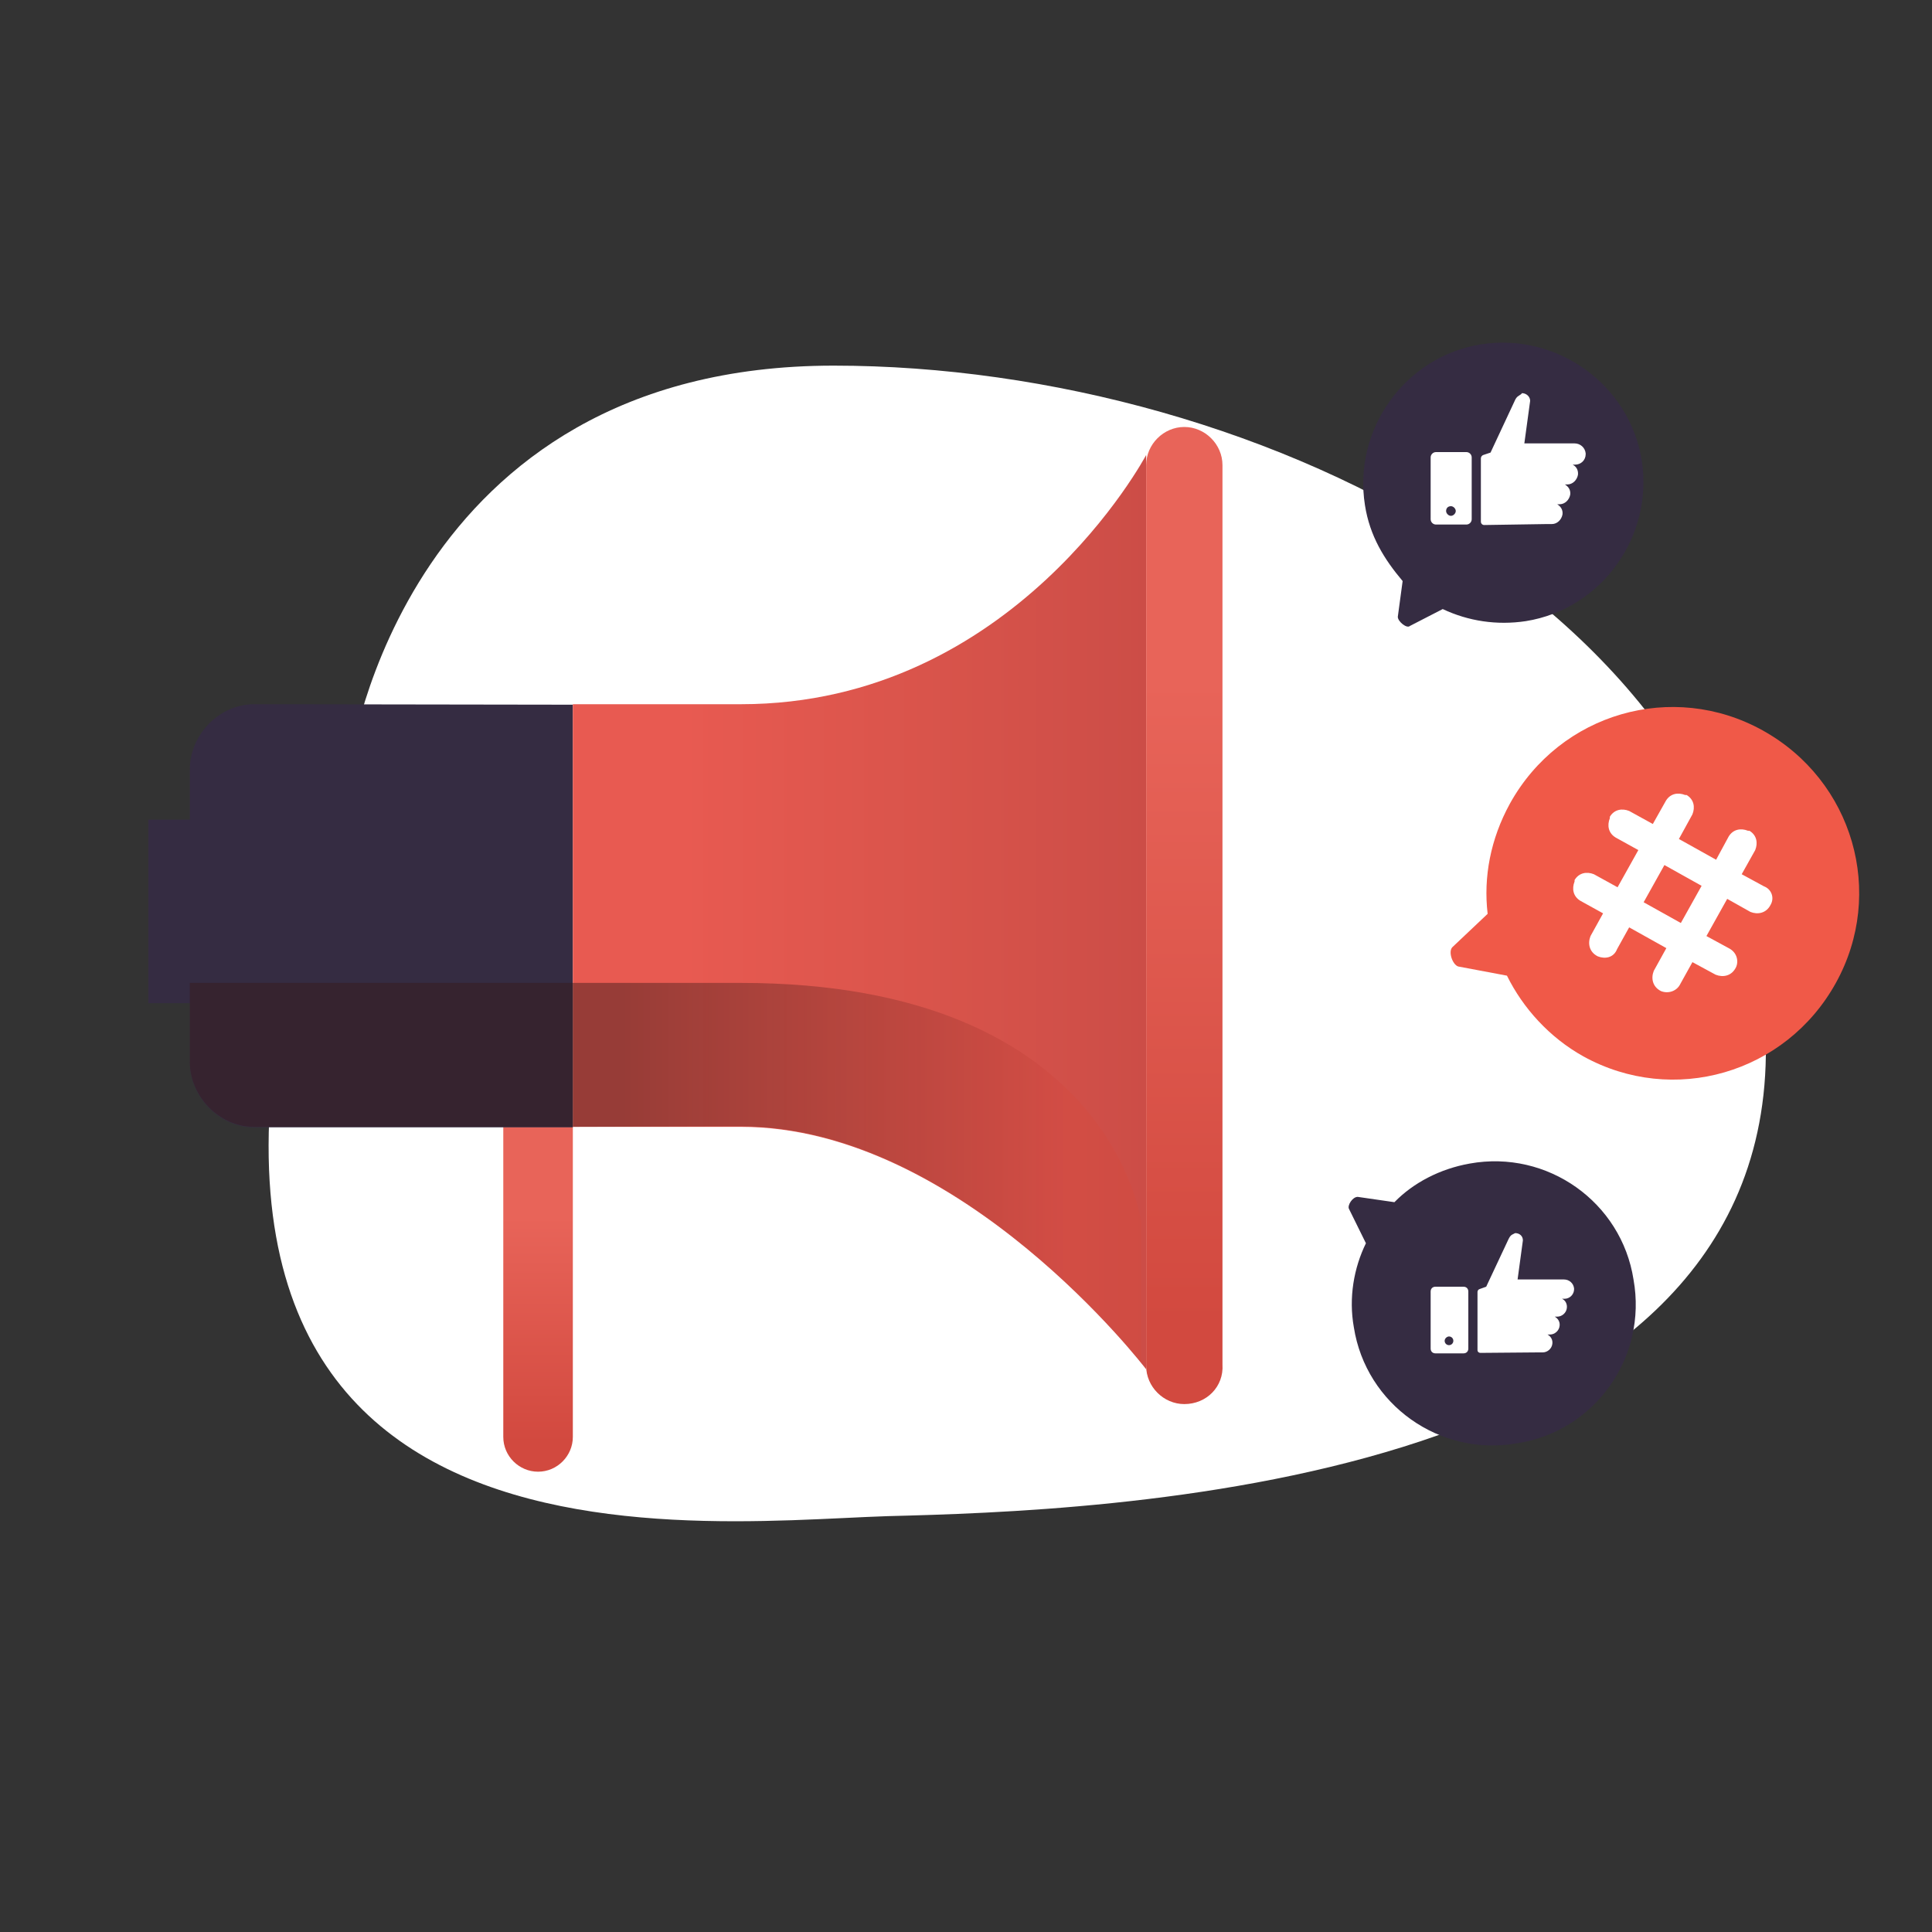 <?xml version="1.0" encoding="utf-8"?>
<!-- Generator: Adobe Illustrator 22.0.1, SVG Export Plug-In . SVG Version: 6.00 Build 0)  -->
<svg version="1.1" id="Layer_1" xmlns="http://www.w3.org/2000/svg" xmlns:xlink="http://www.w3.org/1999/xlink" x="0px" y="0px"
	 viewBox="0 0 400 400" style="enable-background:new 0 0 400 400;" xml:space="preserve">
<rect x="0" y="0" width="400" height="400" fill="#333333" stroke="none"/>
<style type="text/css">
	.st0{fill:#FFFFFF;}
	.st1{fill:url(#SVGID_1_);}
	.st2{fill:#352C42;}
	.st3{fill:url(#SVGID_2_);}
	.st4{fill:url(#SVGID_3_);}
	.st5{opacity:0.46;fill:url(#SVGID_4_);enable-background:new    ;}
	.st6{fill:#F05948;}
</style>
<path class="st0" d="M72.5,157.8c0,0,11.1-82.1,100.1-82.1s194.4,52.7,193,142.8c-1.1,90-138.4,94.3-181.8,95.4
	C140.3,315.3,9.4,332.2,72.5,157.8z"/>
<g>
	
		<linearGradient id="SVGID_1_" gradientUnits="userSpaceOnUse" x1="111.4" y1="-68.123" x2="111.4" y2="2.37" gradientTransform="matrix(1 0 0 1 0 302)">
		<stop  offset="0.255" style="stop-color:#E86459"/>
		<stop  offset="0.92" style="stop-color:#D2493F"/>
	</linearGradient>
	<path class="st1" d="M118.6,233.3v64.2c0,3.9-3.2,7.2-7.2,7.2l0,0c-3.9,0-7.2-3.2-7.2-7.2v-64.2"/>
</g>
<path class="st2" d="M52.6,145.8c-7.2,0-13.3,6.3-13.3,13.5v10.4h-8.6v38h8.6v12.2c0,7.2,6.1,13.5,13.3,13.5h66v-87.5L52.6,145.8
	L52.6,145.8z"/>
<g>
	<g>
		
			<linearGradient id="SVGID_2_" gradientUnits="userSpaceOnUse" x1="118.6" y1="-113.15" x2="237.3" y2="-113.15" gradientTransform="matrix(1 0 0 1 0 302)">
			<stop  offset="0.193" style="stop-color:#E85A51"/>
			<stop  offset="0.613" style="stop-color:#D9544B"/>
			<stop  offset="1" style="stop-color:#CC4D47"/>
		</linearGradient>
		<path class="st3" d="M118.6,233.3h34.8c45.6,0,83.9,50.2,83.9,50.2V94.2c0,0-27.3,51.6-83.9,51.6h-34.8L118.6,233.3"/>
	</g>
	<g>
		
			<linearGradient id="SVGID_3_" gradientUnits="userSpaceOnUse" x1="245.209" y1="-211.919" x2="245.209" y2="-12.258" gradientTransform="matrix(1 0 0 1 0 302)">
			<stop  offset="0.255" style="stop-color:#E86459"/>
			<stop  offset="0.92" style="stop-color:#D2493F"/>
		</linearGradient>
		<path class="st4" d="M245.2,290.7L245.2,290.7c-4.3,0-7.9-3.6-7.9-7.9V96.3c0-4.3,3.6-7.9,7.9-7.9l0,0c4.3,0,7.9,3.6,7.9,7.9
			v186.2C253.4,287.1,249.8,290.7,245.2,290.7z"/>
	</g>
</g>
<linearGradient id="SVGID_4_" gradientUnits="userSpaceOnUse" x1="39.3" y1="157.2" x2="235.998" y2="157.2" gradientTransform="matrix(1 0 0 -1 0 400)">
	<stop  offset="0.454" style="stop-color:#361817"/>
	<stop  offset="0.92" style="stop-color:#D2493F"/>
</linearGradient>
<path class="st5" d="M153.3,203.5h-34.8h-66H39.3v4.1v12.2c0,7.2,6.1,13.5,13.3,13.5h66l0,0l34.8-0.1c41.1,0,76.4,40.9,82.9,48.9
	V253C236.2,253,230.1,203.5,153.3,203.5z"/>
<g>
	<g>
		<path class="st6" d="M312,202c3.3,6.7,8.8,12.8,15.8,16.7c18.6,10.3,41.9,3.6,52.3-15.2c10.3-18.6,3.6-41.9-15.2-52.3
			c-18.6-10.3-41.9-3.6-52.3,15.2c-4,7.3-5.5,15.2-4.6,22.8l-7.3,6.9c-0.9,0.9,0,3.6,1.2,4L312,202z"/>
		<path class="st0" d="M365.2,183.5l-4.6-2.5l2.8-5c0.6-1.5,0.3-3.1-1.2-4h-0.3c-1.5-0.6-3.1-0.3-4,1.2l-2.6,4.8l-7.7-4.3l2.8-5.1
			c0.6-1.5,0.3-3.1-1.2-4h-0.3c-1.5-0.6-3.1-0.3-4,1.2l-2.7,4.8l-4.9-2.7c-1.5-0.6-3.1-0.3-4,1.2v0.3c-0.6,1.5-0.3,3.1,1.2,4
			l4.7,2.6l-4.3,7.7l-4.9-2.7c-1.5-0.6-3.1-0.3-4,1.2v0.3c-0.6,1.5-0.3,3.1,1.2,4l4.7,2.6l-2.6,4.7c-0.6,1.5-0.3,3.3,1.5,4.2
			c1.5,0.6,3.3,0.3,4-1.5l2.5-4.5l7.7,4.3l-2.6,4.7c-0.6,1.5-0.3,3.3,1.5,4.2c1.5,0.6,3.3,0,4-1.5l2.5-4.5l4.8,2.6
			c1.5,0.6,3.3,0.3,4.2-1.5c0.6-1.2,0.3-3.1-1.5-4l-4.6-2.5l4.3-7.7l4.8,2.7c1.5,0.6,3.3,0.3,4.2-1.5
			C367.4,185.9,366.8,184.1,365.2,183.5z M348,191.1l-7.7-4.3l4.3-7.7l7.7,4.3L348,191.1z"/>
	</g>
	<path class="st2" d="M282.8,257.4c-2.5,5.1-3.6,11.3-2.5,17.4c2.5,16,17.8,26.9,33.9,24c16-2.5,26.9-17.8,24-33.9
		c-2.5-16-17.8-26.9-33.9-24c-6.2,1.1-11.7,4-15.6,8l-7.6-1.1c-1.1,0-2.2,1.8-1.8,2.5L282.8,257.4z"/>
	<path class="st2" d="M298.7,126.1c5.3,2.5,11.2,3.4,17.2,2.5c15.7-2.5,26.5-17.6,24-33.3s-17.6-26.5-33.3-24s-26.5,17.6-24,33.3
		c1,6.4,4,11.2,7.8,15.7l-1,7.4c0,1,1.9,2.5,2.5,1.9L298.7,126.1z"/>
	<path class="st0" d="M314.5,81.9c-0.4,0.2-0.7,0.6-0.9,1.1l-5,10.7l-1.5,0.5c-0.3,0.1-0.5,0.4-0.5,0.7l0,0V108
		c0,0.4,0.3,0.7,0.7,0.7l12.9-0.2h1.1c1.1,0,2-0.9,2.2-2c0.1-0.9-0.3-1.6-1.1-2.1h0.5c1.1,0,2-0.9,2.2-2c0.1-0.9-0.3-1.6-1.1-2.1
		h0.5c1.1,0,2-0.9,2.2-2c0.1-0.9-0.3-1.7-1.1-2.1h0.5c1.2,0,2.2-0.9,2.2-2.2c0,0,0,0,0-0.1c-0.1-1.2-1.1-2.1-2.3-2.1h-10.4l1.2-8.8
		c0-0.9-0.8-1.6-1.7-1.6C315,81.6,314.8,81.7,314.5,81.9z M297.3,108.6c-0.6,0-1.1-0.5-1.1-1.1V94.7c0-0.6,0.5-1.1,1.1-1.1h6.3
		c0.6,0,1.1,0.5,1.1,1.1v12.8c0,0.6-0.5,1.1-1.1,1.1H297.3z M299.4,105.8c0,0.5,0.5,1,1,1s1-0.5,1-1s-0.5-1-1-1l0,0
		C299.8,104.8,299.4,105.2,299.4,105.8z"/>
	<path class="st0" d="M313.1,255.6c-0.4,0.2-0.6,0.6-0.8,1l-4.6,9.8l-1.4,0.5c-0.3,0.1-0.4,0.4-0.4,0.6l0,0v12
		c0,0.4,0.3,0.6,0.6,0.6l11.9-0.1h1c1,0,1.9-0.8,2-1.8c0.1-0.8-0.3-1.5-1-1.9h0.5c1,0,1.9-0.8,2-1.8c0.1-0.8-0.3-1.5-1-1.9h0.5
		c1,0,1.9-0.8,2-1.8c0.1-0.8-0.3-1.6-1-1.9h0.5c1.1,0,2-0.9,2-2c0,0,0,0,0-0.1c-0.1-1.1-1-1.9-2.1-1.9h-9.6l1.1-8.1
		c0-0.9-0.7-1.5-1.6-1.5C313.5,255.4,313.3,255.5,313.1,255.6z M297.2,280.2c-0.6,0-1-0.4-1-1v-11.8c0-0.6,0.4-1,1-1h5.8
		c0.6,0,1,0.4,1,1v11.8c0,0.6-0.4,1-1,1H297.2z M299.1,277.6c0,0.5,0.4,0.9,0.9,0.9s0.9-0.4,0.9-0.9c0-0.5-0.4-0.9-0.9-0.9l0,0
		C299.6,276.7,299.1,277.1,299.1,277.6z"/>
</g>
</svg>
